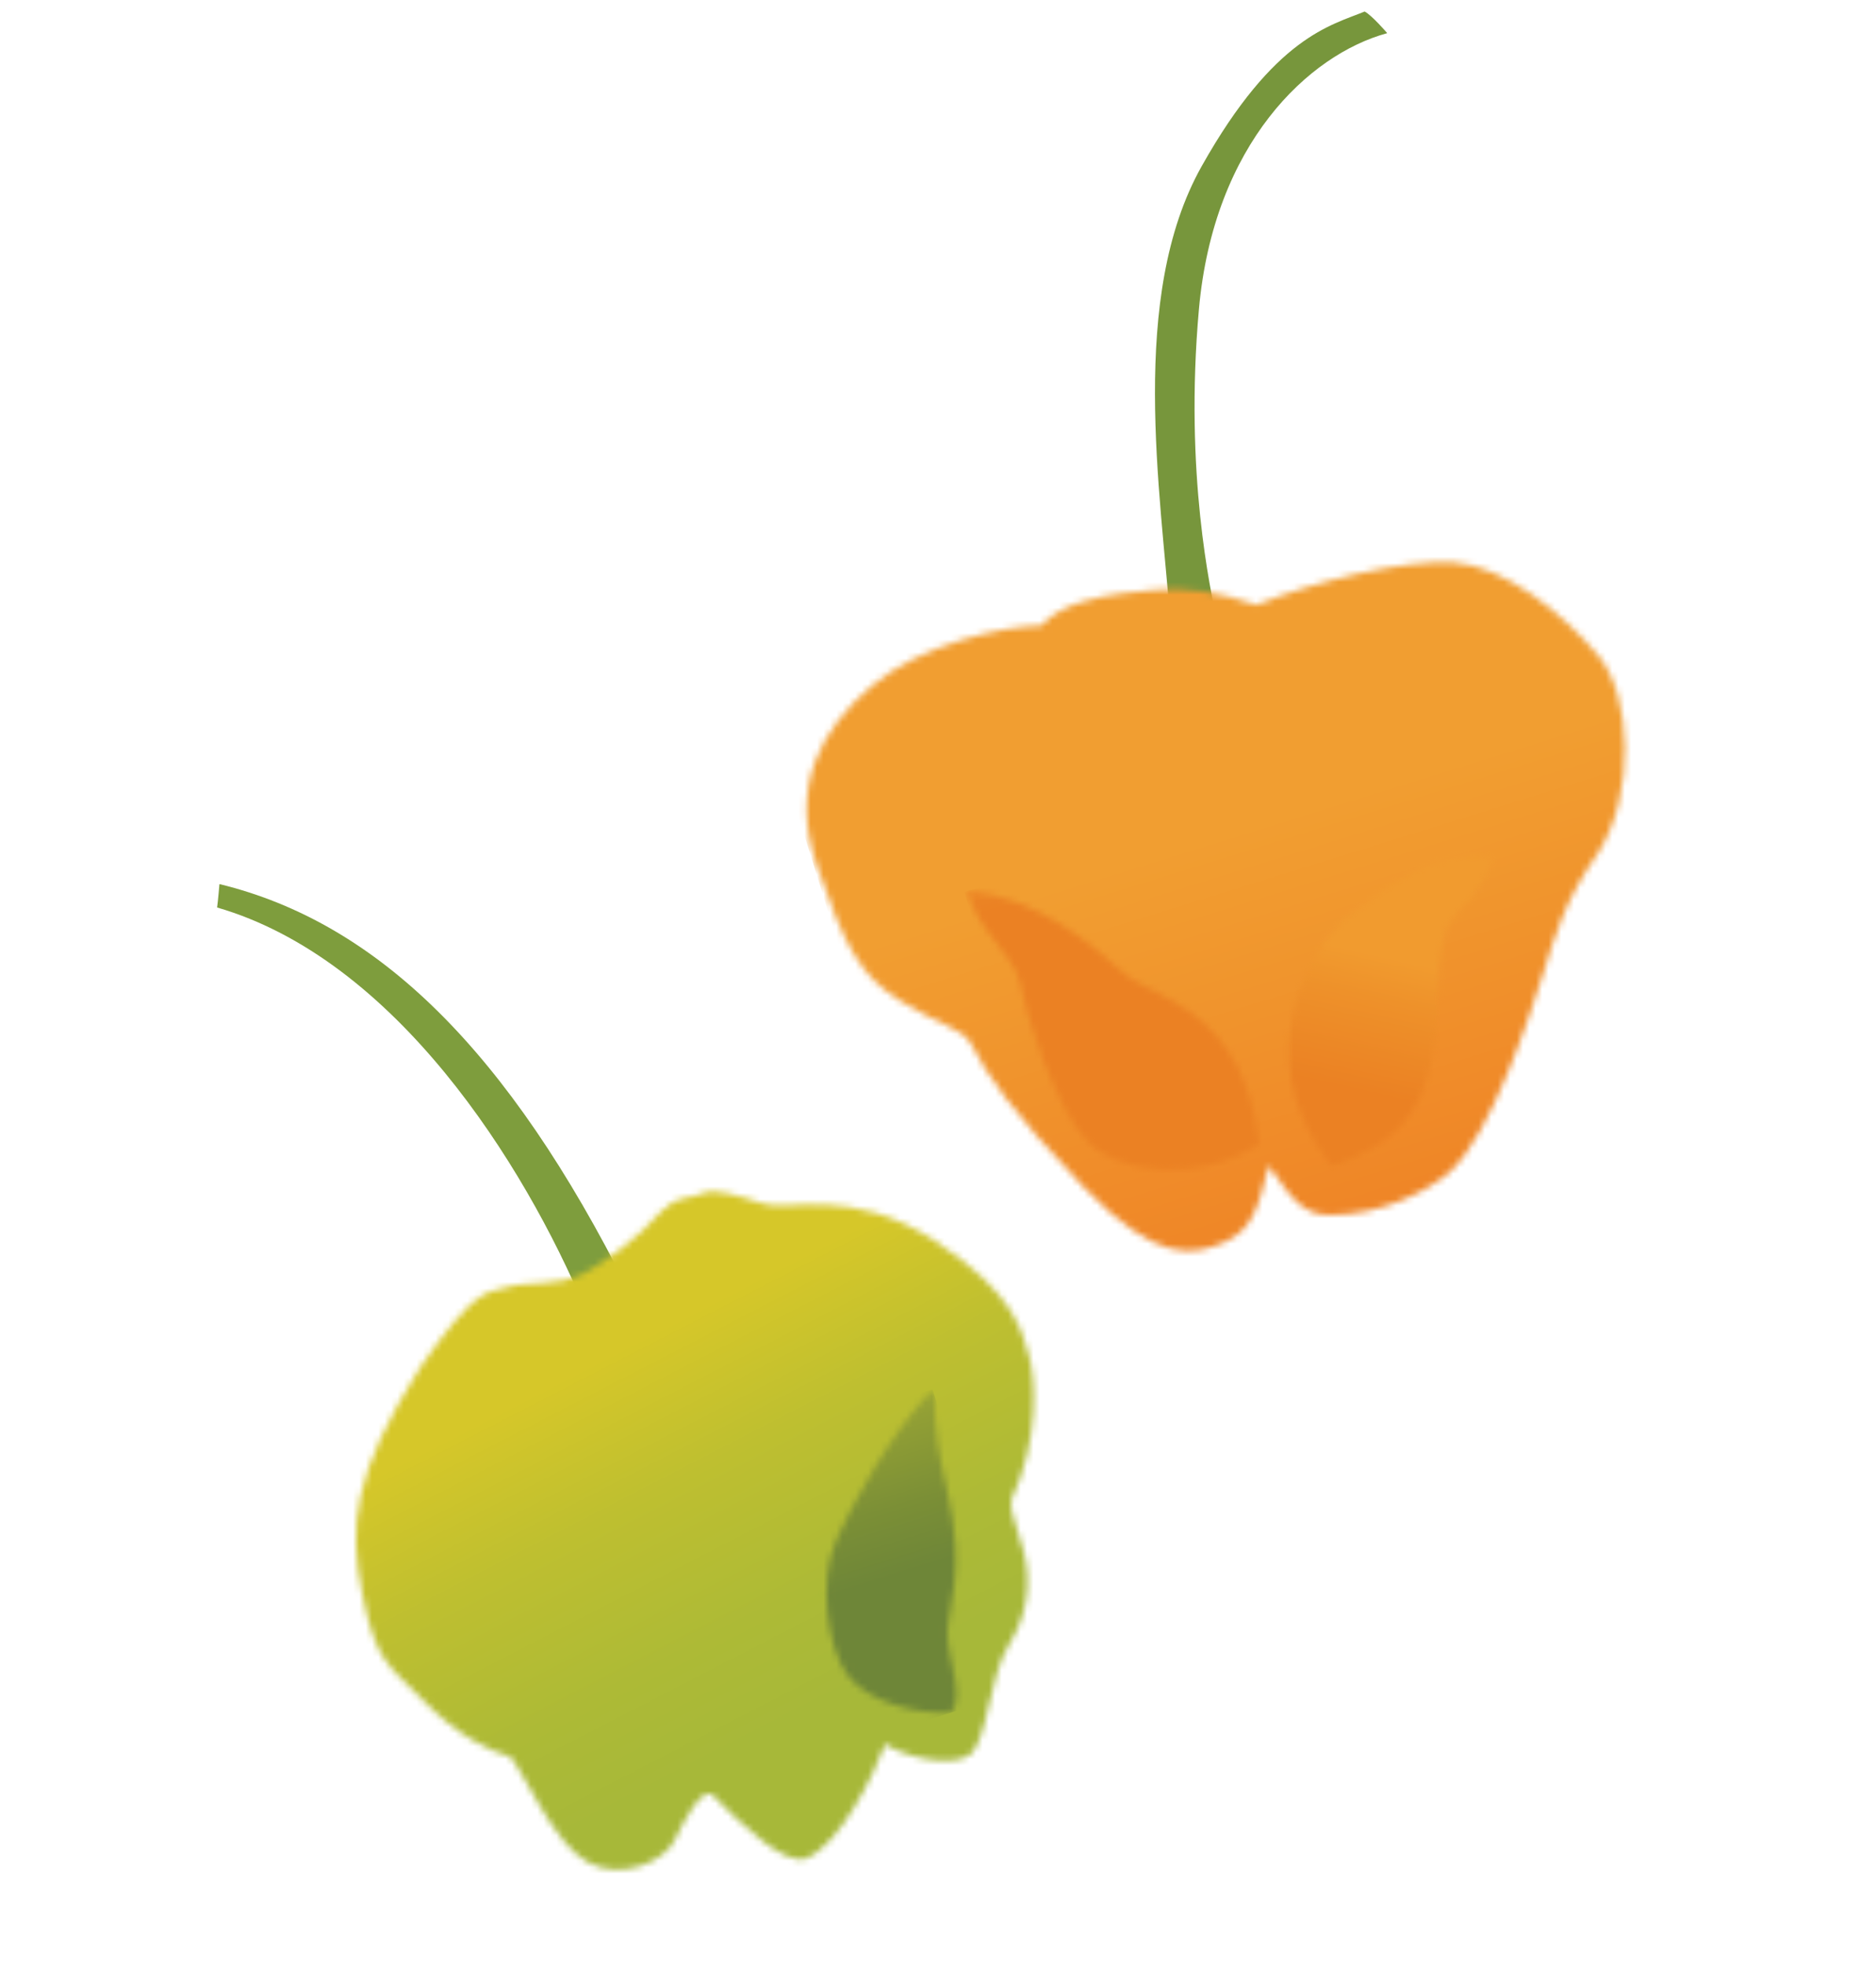 <?xml version="1.0" encoding="UTF-8"?>
<svg xmlns="http://www.w3.org/2000/svg" width="295" height="309" viewBox="0 0 295 309" fill="none">
  <path d="M34.553 138.983C59.401 145.042 79.929 165.161 98.729 202.663C99.444 204.962 92.023 205.768 92.023 205.768C82.345 182.758 62.153 150.785 34.139 142.652C34.29 141.586 34.505 138.998 34.505 138.998" fill="#7E9D3D"></path>
  <mask id="mask0_88_1522" style="mask-type:luminance" maskUnits="userSpaceOnUse" x="55" y="187" width="108" height="107">
    <path d="M104.314 190.089C99.837 195.184 94.762 198.533 91.829 200.142C87.881 202.283 82.974 201.341 79.794 202.33C76.615 203.319 75.07 201.975 66.107 214.903C55.462 231.734 54.794 239.936 56.977 250.577C59.127 261.282 60.999 261.612 66.508 267.248C72.032 272.934 77.121 275.321 80.279 276.163C82.65 279.128 87.07 289.717 92.341 292.691C97.612 295.666 104.447 292.628 106.052 289.339C107.609 286.065 110.201 281.288 111.872 282.003C116.969 287.177 123.534 293.451 126.867 292.093C131.983 289.911 137.318 279.292 139.204 274.145C141.839 276.062 149.626 277.985 152.456 275.871C155.286 273.757 155.541 263.538 158.622 258.609C161.703 253.681 162.162 248.602 161.022 244.075C159.882 239.547 158.693 237.449 159.034 235.787C163.54 226.123 162.843 216.468 161.794 213.093C160.744 209.717 159.994 203.513 146.944 195.017C133.878 186.474 123.864 190.5 120.033 189.224C116.153 187.963 112.338 186.735 110.555 187.558C109.901 187.869 109.185 187.984 108.437 188.163C107.932 188.266 107.428 188.37 106.939 188.522C106.058 188.796 105.174 189.232 104.427 190.108" fill="white"></path>
  </mask>
  <g mask="url(#mask0_88_1522)">
    <path d="M141.907 157.14L26.436 216.682L82.972 326.325L198.443 266.783L141.907 157.14Z" fill="url(#paint0_linear_88_1522)"></path>
  </g>
  <mask id="mask1_88_1522" style="mask-type:luminance" maskUnits="userSpaceOnUse" x="129" y="218" width="22" height="52">
    <path d="M131.405 242.343C128.69 248.445 130.093 259.168 133.346 263.414C136.631 267.596 144.144 269.498 149.578 269.203C151.675 266.458 149.014 261.009 148.986 256.779C149.023 252.583 151.887 247.132 148.952 234.417C145.968 221.718 147.591 221.589 146.602 218.409C139.728 225.805 134.088 236.304 131.357 242.358" fill="white"></path>
  </mask>
  <g mask="url(#mask1_88_1522)">
    <path d="M146.651 218.393L119.991 226.686L134.659 273.843L161.319 265.55L146.651 218.393Z" fill="url(#paint1_linear_88_1522)"></path>
  </g>
  <path d="M218.12 5.22C205.802 8.568 190.855 22.607 188.531 48.599C186.207 74.591 190.452 93.068 191.29 97.314C192.112 101.511 184.05 99.566 184.064 98.059C182.524 77.239 177.455 46.625 188.952 26.149C200.415 5.737 209.314 3.989 214.592 1.811C215.746 2.417 218.105 5.171 218.105 5.171" fill="#77963C"></path>
  <mask id="mask2_88_1522" style="mask-type:luminance" maskUnits="userSpaceOnUse" x="126" y="88" width="130" height="109">
    <path d="M163.659 98.343C158.036 98.375 144.707 101.233 136.924 107.946C129.14 114.659 124.131 123.567 128.433 136.017C132.735 148.468 135.1 153.312 141.549 157.315C147.949 161.333 151.412 161.597 152.753 164.184C155.011 168.686 159.037 174.73 170.479 186.677C181.969 198.608 187.57 197.295 192.144 195.443C196.719 193.591 197.823 190.243 199.504 183.228C202.53 187.438 204.545 191.156 209.215 190.992C217.43 191.012 224.77 187.012 227.854 184.336C234.619 178.315 240.693 159.204 242.682 153.006C244.621 146.823 246.007 141.617 251.396 133.932C257.138 124.796 256.703 109.426 251.26 102.964C245.801 96.454 236.618 89.009 228.658 88.427C220.712 87.894 206.381 91.493 197.574 95.091C191.783 93.029 185.916 92.279 181.759 92.713C179.161 92.985 174.423 93.278 170.216 94.587C167.673 95.378 165.3 96.545 163.757 98.312" fill="white"></path>
  </mask>
  <g mask="url(#mask2_88_1522)">
    <path d="M244.451 70.21L119.563 109.055L151.455 211.587L276.343 172.742L244.451 70.21Z" fill="url(#paint2_linear_88_1522)"></path>
  </g>
  <mask id="mask3_88_1522" style="mask-type:luminance" maskUnits="userSpaceOnUse" x="152" y="140" width="46" height="44">
    <path d="M160.445 154.765C161.34 159.368 165.783 173.653 170.76 179.133C175.689 184.628 188.575 186.039 197.968 179.844C195.647 158.409 181.141 156.965 176.669 152.937C172.149 148.925 163.171 140.933 152.106 140.029C153.458 146.101 159.599 150.146 160.479 154.701" fill="white"></path>
  </mask>
  <g mask="url(#mask3_88_1522)">
    <path d="M186.609 129.351L151.632 140.23L167.882 192.475L202.859 181.596L186.609 129.351Z" fill="url(#paint3_linear_88_1522)"></path>
  </g>
  <mask id="mask4_88_1522" style="mask-type:luminance" maskUnits="userSpaceOnUse" x="202" y="134" width="33" height="50">
    <path d="M212.655 143.408C207.345 147.206 195.09 165.074 209.417 183.365C219.587 179.666 225.708 175.026 226.087 157.096C226.45 139.117 230.045 147.227 234.848 134.896C231.945 134.189 229.087 134.488 226.397 135.325C221.016 136.998 216.173 140.919 212.67 143.457" fill="white"></path>
  </mask>
  <g mask="url(#mask4_88_1522)">
    <path d="M194.585 123.863L181.621 181.281L241.188 194.73L254.151 137.312L194.585 123.863Z" fill="url(#paint4_linear_88_1522)"></path>
  </g>
  <defs>
    <linearGradient id="paint0_linear_88_1522" x1="97.463" y1="297.123" x2="50.693" y2="206.421" gradientUnits="userSpaceOnUse">
      <stop stop-color="#A7B839"></stop>
      <stop offset="0.11" stop-color="#A7B839"></stop>
      <stop offset="0.28" stop-color="#ADBA36"></stop>
      <stop offset="0.52" stop-color="#BEBF30"></stop>
      <stop offset="0.74" stop-color="#D6C729"></stop>
      <stop offset="1" stop-color="#D6C729"></stop>
    </linearGradient>
    <linearGradient id="paint1_linear_88_1522" x1="58.727" y1="273.309" x2="44.06" y2="226.152" gradientUnits="userSpaceOnUse">
      <stop stop-color="#6E8638"></stop>
      <stop offset="0.21" stop-color="#7B8F36"></stop>
      <stop offset="0.59" stop-color="#9DA734"></stop>
      <stop offset="0.89" stop-color="#BCBE32"></stop>
      <stop offset="1" stop-color="#BCBE32"></stop>
    </linearGradient>
    <linearGradient id="paint2_linear_88_1522" x1="253.272" y1="187.719" x2="222.111" y2="87.535" gradientUnits="userSpaceOnUse">
      <stop stop-color="#EF8225"></stop>
      <stop offset="0.69" stop-color="#F19E31"></stop>
      <stop offset="1" stop-color="#F19E31"></stop>
    </linearGradient>
    <linearGradient id="paint3_linear_88_1522" x1="115.881" y1="188.266" x2="100.27" y2="138.076" gradientUnits="userSpaceOnUse">
      <stop stop-color="#EB8123"></stop>
      <stop offset="0.59" stop-color="#EB8123"></stop>
      <stop offset="0.87" stop-color="#EE912A"></stop>
      <stop offset="1" stop-color="#F19B2F"></stop>
    </linearGradient>
    <linearGradient id="paint4_linear_88_1522" x1="285.571" y1="219.798" x2="297.214" y2="168.227" gradientUnits="userSpaceOnUse">
      <stop stop-color="#EB8123"></stop>
      <stop offset="0.59" stop-color="#EB8123"></stop>
      <stop offset="0.87" stop-color="#EE912A"></stop>
      <stop offset="1" stop-color="#F19B2F"></stop>
    </linearGradient>
  </defs>
</svg>
